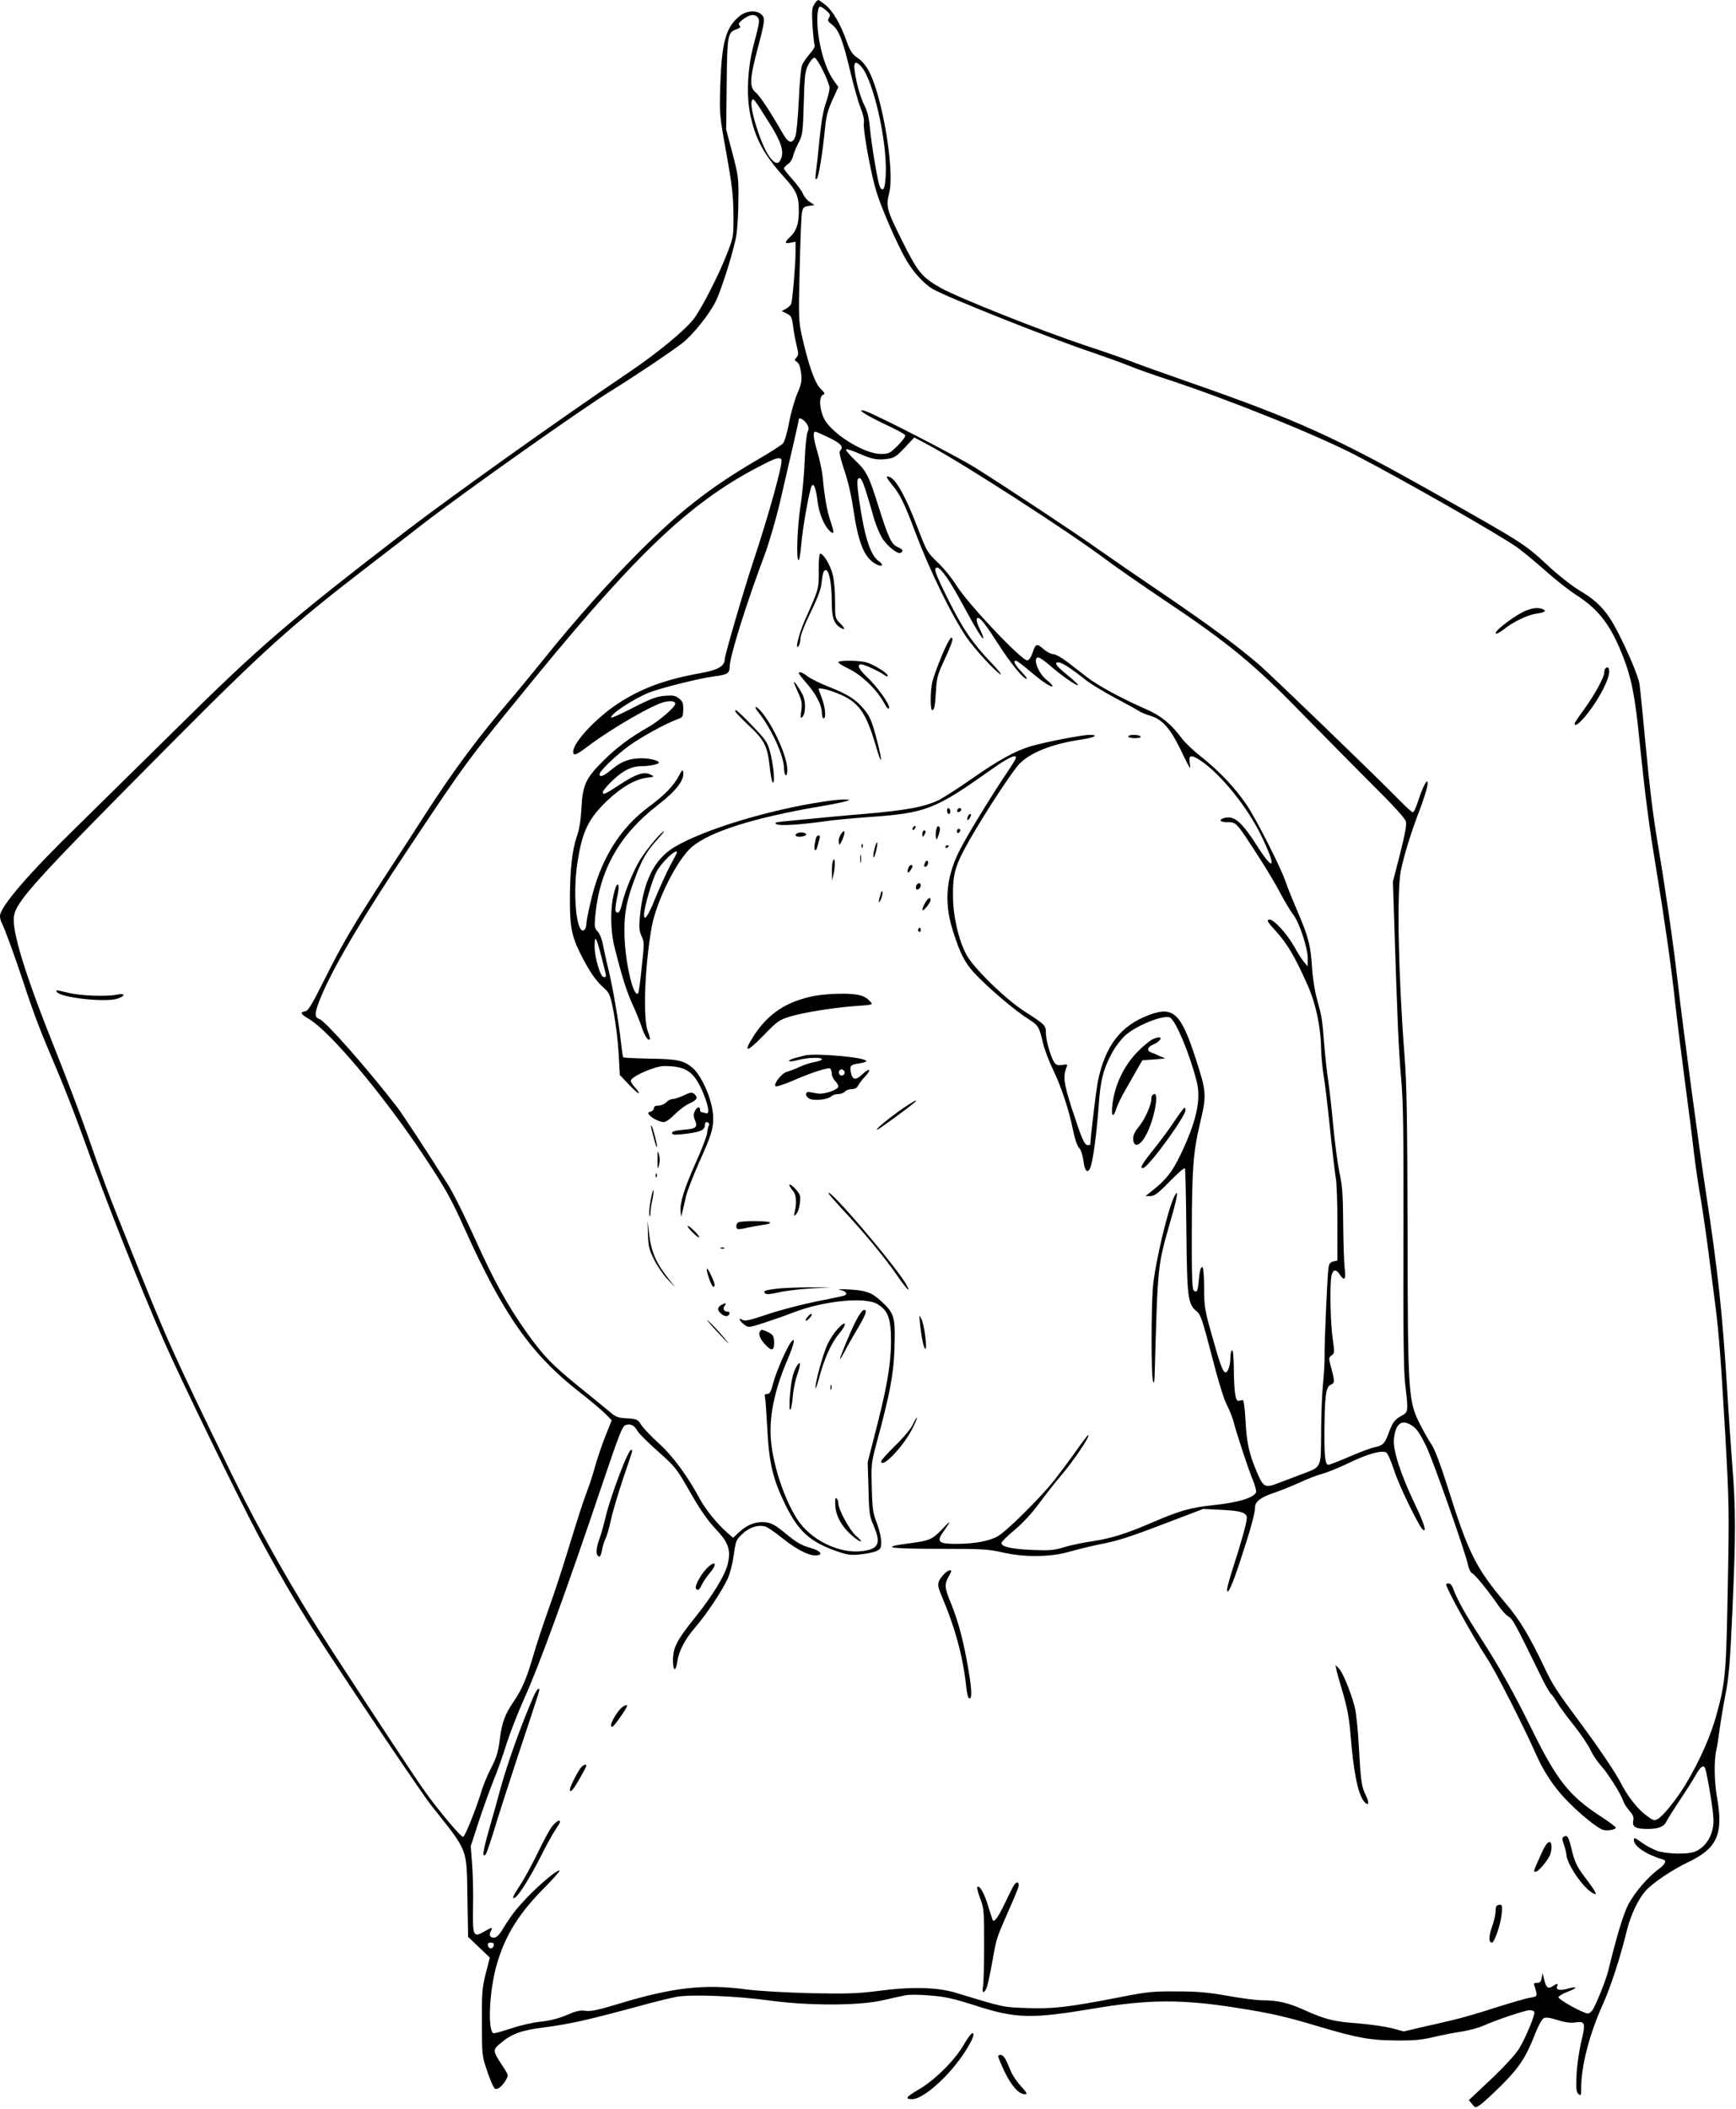 <?xml version="1.0" standalone="no"?>
<!DOCTYPE svg PUBLIC "-//W3C//DTD SVG 20010904//EN"
 "http://www.w3.org/TR/2001/REC-SVG-20010904/DTD/svg10.dtd">
<svg version="1.0" xmlns="http://www.w3.org/2000/svg"
 width="1054pt" height="1280pt" viewBox="0 0 1054 1280"
 preserveAspectRatio="xMidYMid meet">
<g transform="translate(0,1280) scale(0.1,-0.1)"
fill="#000000" stroke="none">
<path d="M4944 12774 c-14 -21 -16 -41 -11 -128 4 -57 9 -110 13 -119 3 -9 -8
-30 -30 -54 -19 -22 -40 -53 -47 -69 -6 -16 -15 -111 -19 -211 -5 -101 -14
-199 -20 -218 -16 -49 -42 -46 -73 8 -82 142 -143 235 -168 255 -40 33 -38 81
11 267 45 171 47 186 22 208 -32 29 -96 22 -137 -15 -80 -69 -103 -158 -112
-418 -5 -173 -5 -177 37 -410 35 -194 42 -258 43 -370 1 -133 1 -136 -37 -235
-49 -128 -155 -336 -203 -399 -54 -71 -223 -210 -398 -328 -422 -285 -1081
-755 -1350 -961 -714 -549 -885 -696 -1406 -1211 -212 -209 -476 -469 -585
-576 -301 -293 -474 -494 -474 -550 0 -11 4 -28 9 -38 17 -30 87 -222 136
-372 62 -189 99 -285 195 -510 44 -102 118 -291 164 -420 142 -395 344 -904
494 -1245 102 -232 451 -949 569 -1170 114 -213 217 -390 333 -573 172 -270
655 -990 719 -1070 226 -285 214 -252 219 -562 l4 -235 66 -63 66 -63 -25 -97
c-22 -87 -24 -117 -23 -297 0 -198 0 -201 33 -298 18 -54 39 -101 47 -104 17
-6 42 14 66 54 16 28 16 29 -23 88 -58 88 -58 94 -13 132 69 59 128 81 264 98
160 21 257 42 585 131 88 24 189 49 223 55 88 16 354 6 562 -22 237 -33 543
-32 685 0 55 12 118 27 140 31 23 5 87 5 153 -1 90 -7 142 -19 265 -58 256
-83 344 -85 729 -21 329 56 537 57 868 4 204 -32 290 -51 500 -114 236 -70
312 -83 470 -84 106 -1 154 4 225 21 50 12 126 27 169 33 44 7 105 23 135 37
79 35 252 93 278 93 12 0 25 -4 28 -10 8 -13 -49 -152 -91 -222 -21 -35 -87
-107 -170 -186 l-136 -128 20 -24 c19 -24 20 -24 48 -5 16 10 74 64 130 119
109 109 149 170 205 314 18 46 41 88 51 93 13 7 37 4 85 -11 47 -15 80 -19
110 -14 58 8 61 -5 33 -119 -12 -51 -25 -139 -28 -197 -4 -89 -2 -107 12 -119
14 -12 16 -9 16 35 0 135 49 326 131 508 47 104 105 280 147 452 23 92 68 187
112 237 42 48 162 129 263 177 173 83 211 169 172 390 -17 96 -19 225 -5 285
5 22 14 78 20 125 6 47 22 143 36 215 21 107 28 194 42 505 21 470 21 619 -1
895 -9 121 -24 334 -32 473 -27 434 -55 702 -125 1157 -48 315 -139 997 -175
1305 -25 221 -72 545 -120 830 -31 187 -49 333 -80 665 -14 149 -28 286 -31
305 -9 49 -66 185 -130 311 -66 128 -119 187 -232 254 -51 31 -130 93 -202
160 -130 121 -146 132 -685 435 -594 335 -837 445 -1490 672 -143 50 -294 104
-335 120 -41 17 -174 63 -295 103 -267 89 -772 290 -874 348 -116 66 -139 95
-237 292 -92 186 -96 200 -74 290 31 132 -41 569 -121 726 -19 38 -42 67 -70
86 -35 24 -46 40 -70 106 -37 103 -82 180 -127 217 -20 16 -40 30 -44 30 -4 0
-15 -11 -24 -26z m73 -38 c24 -21 26 -28 16 -44 -10 -17 -7 -22 18 -41 41 -31
64 -88 110 -279 21 -90 50 -192 64 -227 16 -40 23 -73 20 -88 -8 -30 38 -289
72 -407 26 -93 122 -316 180 -419 43 -78 112 -154 168 -186 85 -49 692 -291
955 -380 85 -29 191 -67 235 -85 44 -18 145 -54 225 -80 381 -125 918 -341
1157 -466 287 -149 874 -484 974 -556 35 -25 112 -89 172 -142 59 -53 144
-120 190 -149 135 -88 204 -179 277 -361 54 -135 77 -247 104 -521 34 -331 58
-518 101 -775 48 -291 92 -595 115 -810 11 -102 38 -320 60 -485 22 -165 47
-361 55 -435 9 -74 27 -199 41 -276 13 -78 35 -231 49 -340 14 -110 32 -248
40 -309 22 -175 33 -321 60 -785 23 -408 24 -465 15 -920 -9 -514 -14 -578
-65 -765 -38 -142 -106 -294 -196 -443 -53 -86 -134 -186 -164 -202 -22 -12
-29 -9 -75 26 -51 39 -110 115 -150 194 -29 58 -136 216 -236 351 -158 213
-177 242 -231 357 -87 182 -145 279 -227 376 -187 221 -229 305 -359 718 -41
130 -77 224 -95 250 -16 24 -48 79 -70 123 -72 140 -75 185 -76 1180 -2 699
-5 888 -19 1065 -37 475 -47 990 -22 1115 20 97 63 236 113 365 22 58 43 124
47 145 12 67 -19 23 -50 -72 -14 -46 -31 -83 -37 -83 -5 0 -42 33 -81 73 -149
152 -766 747 -849 820 -131 113 -292 233 -592 437 -148 100 -322 220 -387 266
-136 97 -553 373 -744 493 -118 74 -616 330 -674 347 -57 16 -1 -22 114 -77
68 -31 126 -63 130 -69 5 -8 -13 -32 -44 -64 -49 -48 -54 -51 -104 -51 -100 0
-298 123 -344 215 -28 55 -32 135 -6 144 14 6 11 11 -16 38 -34 34 -73 145
-112 318 -20 90 -21 112 -14 405 4 171 10 326 14 345 6 30 11 36 41 40 l35 5
-29 20 c-16 10 -35 33 -42 51 -7 17 -36 56 -64 87 -27 30 -50 59 -50 65 0 5
11 17 24 26 13 8 27 30 31 48 4 18 19 55 34 83 24 47 26 60 31 240 5 171 8
194 28 233 12 23 29 42 37 42 15 0 78 -123 91 -176 3 -12 -6 -53 -19 -91 -18
-49 -30 -116 -41 -224 -8 -85 -18 -176 -22 -204 -5 -37 -4 -47 5 -40 12 12 34
148 50 305 7 74 17 112 45 173 l36 79 -32 45 c-42 62 -76 167 -90 277 -11 90
-6 166 12 166 5 0 22 -11 37 -24z m-417 -41 c14 -17 12 -29 -25 -170 -36 -137
-44 -300 -21 -415 31 -152 83 -248 206 -384 76 -84 90 -116 90 -206 0 -79 -15
-123 -54 -159 -34 -32 -33 -42 4 -34 l30 6 0 -64 c0 -74 -18 -286 -26 -312 -3
-9 -17 -23 -32 -31 l-26 -14 31 -15 c27 -14 31 -23 38 -74 3 -32 13 -84 21
-117 13 -52 13 -60 0 -75 -14 -15 -13 -18 3 -28 12 -8 20 -29 25 -68 5 -49 2
-65 -23 -123 -16 -37 -39 -116 -50 -176 -11 -60 -28 -117 -37 -127 -9 -10 -77
-54 -153 -98 -292 -171 -472 -312 -726 -566 -182 -183 -383 -409 -565 -635
-69 -85 -163 -200 -210 -255 -193 -225 -340 -422 -507 -680 -49 -77 -157 -243
-240 -370 -212 -326 -275 -434 -383 -650 -77 -154 -99 -191 -118 -193 -33 -5
-27 -17 25 -47 126 -75 444 -452 693 -825 131 -197 166 -258 250 -445 237
-526 406 -766 700 -995 69 -54 140 -114 159 -134 l35 -36 -39 -97 c-21 -54
-49 -136 -62 -183 -13 -47 -33 -110 -45 -140 -29 -77 -58 -167 -123 -379 -31
-102 -82 -257 -114 -346 -32 -89 -75 -219 -95 -289 -38 -131 -67 -199 -116
-271 -54 -79 -72 -127 -85 -227 -10 -81 -20 -113 -52 -176 -22 -42 -50 -108
-61 -147 -32 -105 -98 -269 -110 -273 -12 -4 -150 160 -234 278 -53 74 -289
431 -558 845 -229 352 -442 727 -607 1065 -373 767 -400 828 -634 1414 -118
292 -161 409 -254 676 -38 107 -123 332 -190 500 -182 453 -265 723 -250 811
16 92 128 216 952 1045 568 572 731 718 1207 1084 125 96 273 210 329 254 256
197 957 693 1145 809 136 84 360 234 425 285 63 49 162 172 202 252 34 67 114
322 126 404 6 39 12 134 12 211 2 132 0 148 -36 285 l-38 144 3 276 c3 299 6
313 59 332 22 8 27 13 19 23 -7 8 -5 16 8 27 45 39 82 47 102 23z m628 -298
c72 -76 158 -448 150 -651 -3 -90 -16 -117 -36 -79 -12 23 -50 247 -61 362 -6
62 -16 100 -35 136 -14 28 -35 90 -45 139 -25 114 -17 140 27 93z m-558 -342
c73 -115 92 -175 71 -221 -15 -35 -37 -30 -71 17 -50 70 -121 296 -106 336 9
22 8 23 106 -132z m228 -1827 c13 -21 14 -32 5 -50 -6 -13 -14 -88 -17 -168
-3 -80 -14 -206 -26 -280 -20 -137 -27 -330 -11 -330 4 0 11 39 15 88 8 104
52 352 66 366 13 13 25 -24 34 -98 8 -70 39 -145 72 -177 30 -28 31 -14 5 62
-20 58 -36 150 -46 263 -4 38 -18 105 -31 149 -26 86 -30 127 -14 127 5 0 43
-17 85 -37 73 -36 89 -55 65 -79 -7 -7 2 -45 25 -115 22 -62 44 -156 55 -234
32 -215 68 -303 141 -340 35 -19 47 -3 15 19 -51 33 -89 151 -121 380 -11 78
-13 112 -5 120 19 19 33 -18 99 -250 12 -38 34 -90 50 -115 33 -48 94 -95 110
-84 18 11 12 22 -19 35 -37 15 -56 55 -116 245 -59 189 -72 215 -146 285 -33
32 -56 60 -51 63 5 3 38 -8 73 -23 82 -37 118 -44 178 -35 41 6 54 14 105 68
l58 62 92 -49 c206 -110 843 -521 1062 -685 61 -46 225 -160 365 -254 385
-257 548 -391 834 -686 132 -135 327 -332 432 -437 127 -126 195 -201 200
-220 5 -20 -6 -79 -36 -197 l-43 -168 7 -212 c20 -640 28 -808 42 -972 14
-149 16 -313 15 -967 -2 -573 1 -816 10 -895 20 -169 20 -173 -21 -195 -44
-25 -55 -40 -81 -111 -23 -61 -33 -70 -89 -82 -19 -4 -86 -29 -148 -56 -63
-27 -119 -49 -127 -49 -19 0 -25 49 -24 204 2 213 9 269 37 281 26 12 27 18 5
101 -17 62 -17 64 2 78 18 13 18 19 6 104 -14 99 -18 328 -7 380 9 38 28 41
50 7 29 -44 39 -31 30 38 -4 34 -8 157 -9 272 -1 171 -5 228 -23 310 -11 55
-28 181 -37 280 -9 99 -23 221 -30 270 -8 50 -19 151 -25 225 -12 156 -14 167
-45 280 -13 49 -26 129 -29 189 -8 131 -23 190 -90 343 -29 68 -61 147 -70
176 -27 81 -177 378 -237 467 -67 100 -170 209 -276 292 -45 35 -98 85 -117
111 -64 86 -126 138 -216 177 -153 67 -294 144 -360 195 -36 28 -91 70 -123
95 -33 25 -70 45 -83 45 -13 0 -39 14 -59 31 -40 36 -48 33 -67 -26 -7 -22
-20 -41 -30 -43 -31 -6 -355 336 -430 453 -27 44 -79 108 -115 142 -62 59 -67
67 -118 200 -73 193 -133 302 -173 318 -27 10 -23 -1 13 -46 49 -57 77 -116
142 -289 87 -231 220 -504 312 -639 48 -70 173 -206 205 -223 12 -6 -13 25
-54 68 -116 122 -173 205 -260 379 -83 167 -95 200 -70 200 22 0 78 -81 154
-222 81 -150 126 -223 126 -205 0 7 -9 30 -20 52 -21 41 -26 70 -12 70 15 0
49 -43 125 -162 76 -118 150 -208 170 -208 6 0 -8 19 -31 43 -40 41 -53 67
-33 67 5 0 44 -29 86 -65 75 -64 135 -103 135 -88 0 5 -16 21 -36 37 -52 41
-86 136 -50 136 8 0 41 -23 73 -51 67 -59 161 -124 168 -117 3 3 -25 29 -62
59 -71 57 -86 79 -56 79 19 0 76 -36 165 -107 29 -23 107 -70 173 -106 67 -35
132 -71 146 -80 14 -10 48 -24 76 -32 70 -21 120 -78 183 -209 27 -58 52 -106
55 -106 2 0 1 16 -2 35 -7 45 12 46 72 5 120 -83 278 -278 360 -447 93 -189
86 -235 -14 -80 -102 160 -146 198 -206 183 -37 -9 -30 -26 11 -26 62 0 55 8
199 -215 43 -66 101 -163 128 -215 28 -52 63 -111 78 -130 37 -46 89 -204 89
-266 l-1 -49 -22 27 c-12 14 -38 54 -57 89 -46 83 -129 173 -155 168 -16 -4
-9 -15 43 -72 67 -74 115 -155 187 -317 53 -116 84 -261 86 -398 1 -43 8 -113
15 -157 8 -44 25 -190 39 -325 14 -135 30 -269 35 -299 6 -30 10 -155 10 -278
l0 -223 -25 -6 c-18 -4 -26 -14 -29 -38 -7 -40 -25 -451 -24 -536 1 -36 -4
-114 -10 -175 -6 -60 -11 -192 -11 -293 -1 -213 3 -204 -112 -247 -41 -15
-102 -39 -137 -52 -91 -36 -100 -32 -139 58 -49 114 -64 181 -71 319 -4 74
-11 124 -17 123 -5 -1 -17 -3 -25 -5 -19 -4 -28 57 -29 200 -1 73 -5 111 -11
107 -5 -3 -10 -24 -10 -45 0 -21 -4 -50 -10 -64 -20 -52 -36 -29 -75 106 -73
251 -74 257 -74 386 -1 73 -5 122 -11 122 -11 0 -17 -24 -23 -93 -5 -55 -12
-66 -30 -48 -9 9 -12 97 -11 364 1 373 9 476 48 642 43 181 43 193 -26 405
-88 271 -135 315 -282 260 -172 -65 -265 -185 -310 -401 -11 -54 -46 -346 -46
-385 0 -2 -7 -4 -15 -4 -21 0 -36 35 -95 215 -52 160 -57 203 -34 259 7 17 4
18 -24 13 -21 -4 -36 -2 -46 9 -21 20 -56 137 -56 185 0 46 -4 50 -130 131
-113 72 -311 265 -352 343 -49 92 -82 237 -82 360 -1 137 14 186 105 345 94
164 254 407 297 453 67 70 200 122 373 148 83 12 115 29 55 29 -47 0 -279 -45
-364 -71 -93 -29 -193 -84 -357 -199 -77 -54 -164 -109 -192 -124 -86 -43
-200 -64 -458 -86 -103 -8 -290 -26 -495 -46 -43 -5 -50 -8 -36 -16 20 -11
130 -5 291 17 55 8 170 19 255 25 368 26 409 42 771 298 98 69 148 90 135 57
-3 -9 -25 -43 -48 -78 -94 -138 -252 -397 -294 -482 -81 -163 -93 -313 -39
-483 48 -153 80 -209 158 -286 95 -94 228 -205 300 -250 62 -40 66 -46 90
-149 9 -37 36 -109 61 -160 51 -107 97 -246 121 -367 10 -50 25 -94 36 -106
12 -12 22 -44 27 -79 8 -65 26 -81 43 -39 15 42 37 200 49 367 11 163 29 231
85 333 19 34 53 78 76 99 71 64 242 131 275 108 36 -26 116 -217 159 -384 29
-111 0 -243 -97 -446 -51 -106 -87 -152 -173 -220 l-40 -32 29 0 c24 -1 46 15
118 89 53 54 90 86 93 78 2 -7 6 -179 8 -383 4 -404 9 -441 64 -485 22 -17 35
-55 89 -264 38 -149 74 -267 93 -303 16 -32 35 -78 41 -103 17 -68 89 -287
117 -354 13 -32 22 -65 19 -73 -13 -33 -109 -62 -251 -77 -150 -16 -207 -32
-386 -109 -148 -64 -243 -94 -357 -111 -55 -8 -131 -24 -171 -36 -61 -19 -88
-21 -189 -17 -125 5 -192 19 -192 42 0 7 35 42 78 78 50 41 106 102 152 164
40 54 94 123 120 153 89 104 194 260 176 260 -3 0 -37 -45 -75 -99 -39 -55
-99 -135 -133 -178 -82 -104 -284 -304 -339 -336 -52 -30 -142 -47 -255 -47
-106 0 -120 13 -77 73 49 69 48 75 -3 20 -63 -66 -78 -73 -198 -89 -188 -24
-139 -34 172 -34 262 0 302 -2 385 -21 139 -32 295 -30 412 4 50 14 128 33
175 43 117 22 182 43 425 136 l210 80 105 -5 c125 -6 160 -17 160 -50 0 -25
-33 -146 -86 -309 -19 -59 -34 -116 -34 -125 1 -40 31 24 79 171 61 184 91
292 91 328 0 35 34 61 118 89 37 12 105 40 152 61 47 22 109 46 138 53 29 8
101 37 159 65 115 56 204 81 230 64 9 -5 30 -55 48 -110 29 -91 153 -345 175
-359 23 -15 6 41 -50 157 -86 180 -134 328 -127 394 9 87 41 118 94 91 40 -21
56 -42 101 -132 40 -80 243 -657 256 -727 4 -22 15 -42 26 -48 19 -10 102
-113 162 -201 18 -25 43 -53 58 -61 24 -14 41 -44 195 -360 26 -54 54 -103 62
-109 8 -7 25 -32 39 -55 14 -24 59 -85 100 -136 41 -51 86 -118 100 -148 14
-30 43 -73 63 -95 41 -44 124 -175 136 -215 4 -14 21 -40 37 -59 23 -26 29
-40 24 -62 -7 -37 14 -49 88 -49 67 0 100 14 115 48 7 14 43 71 80 127 37 55
81 124 97 153 30 54 49 65 58 35 16 -57 49 -257 49 -308 2 -89 -45 -168 -116
-194 -43 -16 -167 -13 -223 5 -27 10 -70 32 -96 51 -43 31 -48 33 -48 15 0
-38 78 -89 178 -118 23 -6 12 -29 -29 -59 -64 -47 -144 -140 -183 -214 -30
-58 -70 -189 -122 -403 -14 -56 -70 -196 -95 -237 -8 -11 -20 -21 -28 -21 -28
0 -181 85 -179 99 2 7 27 22 56 33 63 24 62 36 -2 18 -47 -13 -71 -7 -62 16 7
18 1 18 -28 -1 -28 -19 -39 -8 -52 45 l-8 35 -6 -30 c-4 -23 -11 -30 -28 -29
-17 0 -21 -3 -17 -15 4 -9 9 -28 12 -42 5 -24 2 -27 -36 -33 -23 -3 -117 -31
-210 -60 -92 -30 -208 -64 -257 -75 -49 -12 -137 -32 -195 -45 l-106 -25 -74
20 c-41 10 -132 23 -204 29 -145 10 -200 24 -326 81 -97 44 -163 59 -254 59
-34 0 -129 12 -211 27 -118 21 -182 27 -309 27 -145 1 -177 -2 -350 -36 -309
-60 -402 -71 -560 -65 -147 5 -137 3 -430 92 -114 35 -273 39 -480 11 -118
-15 -180 -17 -400 -13 -152 4 -312 13 -385 22 -264 36 -455 14 -793 -89 -116
-35 -158 -44 -191 -40 -33 5 -57 0 -116 -26 -51 -21 -102 -34 -160 -40 -47 -5
-125 -23 -174 -40 -50 -16 -97 -30 -107 -30 -40 0 -30 256 17 417 51 177 134
310 289 466 54 54 95 101 92 104 -10 9 -119 -81 -197 -163 -72 -76 -97 -109
-154 -202 -16 -26 -34 -42 -46 -42 -25 0 -33 15 -20 40 14 25 8 25 -39 -2 -68
-39 -72 -31 -69 149 2 87 -1 205 -6 263 l-8 105 47 145 c26 80 67 193 90 251
24 58 60 159 80 225 21 65 68 187 105 269 95 210 258 659 479 1314 101 298
119 345 139 352 29 11 53 -1 72 -35 7 -14 63 -70 124 -124 108 -96 113 -103
196 -248 59 -104 105 -170 152 -220 80 -85 95 -127 78 -209 -14 -69 -89 -193
-201 -333 -109 -135 -132 -180 -133 -254 -1 -70 16 -79 26 -14 9 67 48 140
112 213 64 74 159 216 194 292 14 30 30 93 37 144 12 86 14 92 53 128 41 39
93 56 136 45 14 -3 58 -33 99 -66 87 -70 162 -110 206 -110 53 0 37 27 -26 45
-60 17 -87 33 -163 96 -62 50 -85 61 -135 61 -50 0 -97 -22 -142 -65 l-32 -30
-38 33 c-59 52 -128 137 -163 201 -73 137 -166 264 -250 339 -45 41 -93 91
-106 111 -22 35 -26 37 -87 41 -57 3 -69 8 -108 42 -24 20 -108 89 -185 151
-163 132 -218 189 -320 333 -114 161 -197 312 -313 570 -59 130 -130 273 -158
317 -118 187 -279 433 -312 476 -181 234 -436 523 -471 534 -30 9 -31 32 -4
103 66 176 251 493 546 935 360 540 346 520 777 1047 632 770 954 1070 1382
1285 70 36 94 42 103 26 12 -18 -77 -337 -173 -626 -55 -165 -171 -563 -171
-586 0 -41 -41 -65 -140 -83 -221 -39 -370 -94 -514 -190 -132 -88 -266 -233
-266 -288 0 -28 17 -22 94 36 142 107 390 250 461 266 39 9 65 4 65 -11 0 -20
-99 -105 -164 -142 -110 -62 -194 -125 -276 -207 -104 -103 -123 -146 -130
-285 -4 -76 -13 -129 -28 -172 -28 -80 -42 -204 -42 -383 0 -167 11 -223 66
-332 50 -100 89 -157 136 -200 39 -35 42 -40 64 -153 12 -64 26 -176 30 -248
l7 -131 55 -58 c30 -32 58 -56 60 -53 3 3 -7 18 -21 33 -15 16 -27 35 -27 43
0 25 146 89 202 89 135 0 182 -33 237 -163 35 -85 41 -133 15 -123 -9 3 -20 6
-25 6 -5 0 -9 7 -9 15 0 23 -19 18 -32 -10 -8 -18 -8 -32 2 -55 17 -42 6 -51
-74 -57 -46 -4 -66 -10 -66 -19 0 -10 12 -12 48 -9 121 12 152 24 152 59 0 9
4 16 8 16 15 0 22 -12 14 -24 -3 -6 -7 -25 -9 -42 -1 -17 -31 -97 -68 -178
-71 -159 -98 -247 -93 -299 l4 -32 7 30 c4 17 14 58 21 91 8 34 44 127 79 206
75 166 87 204 87 274 0 93 -64 249 -124 302 -53 46 -94 55 -264 57 -84 2 -155
5 -158 8 -3 2 -9 47 -15 98 -10 102 -51 340 -74 430 -8 31 -21 91 -30 134 -9
51 -22 86 -36 101 -20 21 -21 30 -15 96 26 279 148 494 381 673 111 86 160
150 153 198 -3 19 -7 15 -26 -21 -33 -62 -84 -115 -182 -188 -180 -133 -297
-325 -355 -581 -14 -60 -25 -117 -25 -128 0 -32 -17 -52 -31 -38 -36 36 -48
246 -24 403 29 194 67 272 184 383 84 79 166 127 234 136 52 7 52 7 25 21 -39
18 -86 3 -184 -61 -93 -61 -104 -66 -104 -46 0 8 28 41 63 74 63 59 113 83
173 83 45 0 104 12 104 21 0 16 -75 31 -130 26 -64 -5 -107 -25 -164 -73 -40
-34 -66 -43 -66 -23 0 19 99 115 181 174 76 55 227 137 295 161 29 10 31 15
32 57 1 39 -3 50 -26 68 -23 18 -36 20 -87 16 -48 -4 -85 -18 -189 -71 -71
-37 -131 -64 -134 -61 -15 15 129 111 227 151 69 28 314 89 397 99 80 10 94
19 94 59 0 60 102 387 215 686 25 69 67 211 91 315 64 274 114 492 114 500 0
16 33 -3 48 -27z m-1244 -3245 c31 -119 30 -113 11 -113 -20 0 -55 119 -55
189 1 73 11 55 44 -76z m-656 -5990 c-2 -10 -10 -18 -18 -18 -8 0 -16 8 -18
18 -2 12 3 17 18 17 15 0 20 -5 18 -17z"/>
<path d="M9270 9096 c-60 -21 -202 -127 -188 -141 4 -4 24 7 45 23 59 48 149
91 203 98 51 7 63 17 34 28 -24 9 -55 7 -94 -8z"/>
<path d="M9747 8743 c-4 -3 -7 -15 -7 -26 0 -28 -63 -142 -125 -226 -30 -41
-55 -78 -55 -82 0 -18 19 -8 52 29 77 85 158 231 158 285 0 26 -9 34 -23 20z"/>
<path d="M345 6780 c22 -35 294 -65 368 -41 52 18 48 35 -5 24 -65 -12 -215
-7 -291 11 -80 19 -80 19 -72 6z"/>
<path d="M4971 9336 c0 -113 2 -106 -86 -304 -35 -80 -61 -187 -36 -152 6 8
11 29 11 46 0 18 26 85 60 154 37 74 63 141 66 169 9 75 14 91 28 91 20 0 36
-84 36 -191 0 -96 12 -133 52 -158 32 -20 31 -6 -2 27 -30 30 -30 32 -30 134
0 57 -6 129 -14 160 -13 55 -56 128 -76 128 -6 0 -10 -45 -9 -104z"/>
<path d="M5717 8818 c-26 -62 -51 -133 -57 -158 -12 -58 -13 -170 0 -170 13 0
18 29 23 125 4 66 11 94 42 160 55 119 67 155 51 155 -7 0 -34 -50 -59 -112z"/>
<path d="M5090 8781 c0 -6 28 -23 63 -40 76 -36 166 -122 210 -199 21 -39 33
-51 35 -39 5 23 -72 130 -137 191 -54 50 -63 84 -19 71 35 -11 100 -42 126
-61 13 -10 22 -12 22 -5 0 15 -86 69 -130 81 -45 13 -170 13 -170 1z"/>
<path d="M4850 8714 c0 -4 22 -32 50 -64 57 -66 89 -130 90 -177 0 -18 5 -33
10 -33 17 0 11 67 -10 122 -11 29 -20 54 -20 56 0 10 56 -2 112 -25 129 -50
175 -113 235 -318 38 -131 44 -109 8 30 -33 126 -46 155 -91 204 -46 51 -95
81 -208 125 -48 19 -102 46 -121 60 -32 25 -55 33 -55 20z"/>
<path d="M4820 8659 c0 -4 12 -32 26 -63 22 -48 25 -65 19 -109 -6 -41 -4 -49
5 -40 23 22 24 96 2 139 -22 42 -51 83 -52 73z"/>
<path d="M4604 8478 c79 -99 155 -264 156 -340 0 -20 5 -40 10 -43 6 -4 10 10
10 34 0 78 -83 263 -157 351 -34 41 -52 38 -19 -2z"/>
<path d="M4466 8479 c4 -7 40 -44 81 -83 95 -89 112 -124 126 -247 5 -55 15
-99 20 -99 14 0 2 117 -19 192 -15 54 -28 72 -107 154 -49 52 -94 94 -99 94
-5 0 -6 -5 -2 -11z"/>
<path d="M6850 8330 c0 -5 18 -10 41 -10 24 0 38 4 34 10 -3 6 -22 10 -41 10
-19 0 -34 -4 -34 -10z"/>
<path d="M4995 7934 c-333 -50 -728 -171 -902 -276 -121 -73 -188 -208 -208
-422 -6 -64 -4 -86 10 -117 17 -36 17 -47 1 -190 -8 -84 -18 -155 -22 -158
-27 -27 -75 172 -82 336 -5 140 9 222 65 368 43 114 70 159 135 231 29 32 46
53 37 48 -25 -14 -106 -113 -144 -174 -39 -64 -88 -183 -106 -255 -13 -57 -24
-74 -39 -59 -6 6 -4 36 6 83 14 67 13 94 -2 78 -4 -3 -13 -32 -20 -64 -19 -83
-17 -214 5 -303 45 -181 75 -276 110 -353 21 -45 46 -107 56 -137 17 -54 39
-89 50 -78 3 2 -2 25 -12 49 -30 80 -19 387 23 629 28 160 155 414 246 491
110 92 374 176 773 244 163 28 219 44 150 43 -22 0 -80 -6 -130 -14z m-885
-308 c0 -3 -19 -39 -42 -81 -22 -43 -62 -130 -88 -193 -43 -109 -70 -148 -70
-104 0 42 50 215 77 263 32 59 123 144 123 115z"/>
<path d="M5750 7881 c0 -12 5 -21 10 -21 6 0 10 6 10 14 0 8 -4 18 -10 21 -5
3 -10 -3 -10 -14z"/>
<path d="M5815 7889 c-10 -15 3 -25 16 -12 7 7 7 13 1 17 -6 3 -14 1 -17 -5z"/>
<path d="M5876 7844 c-10 -25 1 -29 14 -5 6 12 7 21 1 21 -5 0 -12 -7 -15 -16z"/>
<path d="M5547 7783 c-4 -3 -7 -11 -7 -17 0 -6 5 -5 12 2 6 6 9 14 7 17 -3 3
-9 2 -12 -2z"/>
<path d="M5685 7767 c-4 -14 -5 -36 -3 -48 3 -21 5 -19 17 14 9 27 10 42 3 49
-8 8 -13 3 -17 -15z"/>
<path d="M5810 7754 c0 -8 5 -12 10 -9 6 3 10 10 10 16 0 5 -4 9 -10 9 -5 0
-10 -7 -10 -16z"/>
<path d="M5106 7738 c-10 -15 -16 -37 -13 -50 3 -21 5 -19 21 15 21 48 16 71
-8 35z"/>
<path d="M5600 7738 c0 -19 2 -20 10 -8 13 19 13 30 0 30 -5 0 -10 -10 -10
-22z"/>
<path d="M4843 7744 c-25 -11 -12 -25 20 -22 17 2 32 8 32 13 0 11 -33 17 -52
9z"/>
<path d="M4956 7718 c-3 -7 -7 -28 -10 -45 -6 -37 9 -46 17 -10 3 12 9 32 12
45 5 14 3 22 -4 22 -6 0 -13 -6 -15 -12z"/>
<path d="M5310 7650 c-6 -23 -9 -47 -7 -53 2 -6 9 10 16 37 6 27 10 51 7 53
-3 3 -10 -14 -16 -37z"/>
<path d="M5231 7664 c0 -11 3 -14 6 -6 3 7 2 16 -1 19 -3 4 -6 -2 -5 -13z"/>
<path d="M5740 7659 c0 -5 5 -7 10 -4 6 3 10 8 10 11 0 2 -4 4 -10 4 -5 0 -10
-5 -10 -11z"/>
<path d="M5223 7585 c0 -22 2 -30 4 -17 2 12 2 30 0 40 -3 9 -5 -1 -4 -23z"/>
<path d="M5058 7577 c-5 -10 -8 -42 -7 -70 l1 -52 9 40 c12 48 9 111 -3 82z"/>
<path d="M5616 7564 c-8 -21 -8 -24 3 -24 12 0 22 28 12 35 -5 3 -12 -2 -15
-11z"/>
<path d="M5516 7534 c-11 -28 -6 -39 9 -20 8 11 15 23 15 28 0 14 -18 9 -24
-8z"/>
<path d="M5563 7425 c-3 -9 -3 -18 0 -21 9 -9 27 6 27 22 0 19 -19 18 -27 -1z"/>
<path d="M5350 7387 c0 -1 -4 -18 -10 -36 -5 -20 -6 -31 -1 -25 12 11 25 64
17 64 -3 0 -6 -1 -6 -3z"/>
<path d="M5617 7321 c-9 -16 -17 -35 -17 -43 1 -16 50 42 50 60 0 21 -15 13
-33 -17z"/>
<path d="M5575 7161 c-3 -5 -1 -12 5 -16 5 -3 10 1 10 9 0 18 -6 21 -15 7z"/>
<path d="M4940 6755 c-166 -34 -275 -106 -362 -239 -69 -107 -47 -108 55 -3
86 89 96 96 162 117 85 26 276 56 408 65 98 7 98 7 80 27 -32 37 -76 48 -180
47 -54 0 -127 -7 -163 -14z"/>
<path d="M7001 6494 c-19 -8 -61 -43 -95 -78 -86 -88 -142 -210 -153 -330 -7
-67 8 -71 27 -8 7 20 29 66 50 102 20 36 53 92 71 125 l35 60 69 5 70 6 -35
15 c-19 9 -43 19 -52 22 -27 10 -21 33 12 47 33 14 55 36 43 43 -5 3 -23 -1
-42 -9z"/>
<path d="M4885 6394 c-11 -3 -37 -10 -57 -15 -21 -5 -38 -14 -38 -18 0 -5 24
-3 53 5 59 16 147 19 147 5 0 -5 -19 -12 -42 -16 -24 -4 -65 -17 -93 -30 -27
-13 -62 -26 -77 -30 -30 -6 -83 -74 -70 -87 5 -5 48 9 98 30 116 51 221 85
234 77 5 -3 10 -17 10 -31 0 -13 9 -33 20 -44 11 -11 20 -26 20 -34 0 -19 -85
-49 -123 -43 -18 3 -41 7 -52 9 -34 5 -25 -34 10 -44 37 -9 105 1 123 19 7 7
26 13 41 13 16 0 34 7 41 15 7 8 25 15 41 15 19 0 32 7 40 23 6 12 25 37 42
54 41 44 26 55 -17 13 -40 -38 -60 -35 -70 10 -8 42 -3 48 49 56 25 3 45 10
45 14 0 23 -311 50 -375 34z m241 -95 c10 -17 -13 -36 -27 -22 -12 12 -4 33
11 33 5 0 12 -5 16 -11z"/>
<path d="M4145 6149 c-22 -10 -49 -19 -61 -19 -11 0 -29 -9 -39 -20 -10 -11
-31 -20 -47 -20 -19 0 -28 -5 -28 -16 0 -9 -9 -18 -20 -21 -17 -4 -18 -8 -8
-20 17 -20 63 -43 88 -43 13 0 41 20 68 48 26 26 66 56 90 66 43 20 51 33 30
54 -15 15 -25 14 -73 -9z"/>
<path d="M6997 6153 c-4 -3 -7 -14 -7 -24 0 -36 -41 -126 -75 -166 -23 -28
-35 -51 -35 -71 0 -58 38 -52 74 12 57 98 91 298 43 249z"/>
<path d="M5483 6074 c-82 -57 -166 -125 -159 -131 4 -4 198 138 231 168 23 22
-10 5 -72 -37z"/>
<path d="M7179 6064 c-9 -11 -35 -48 -59 -84 -24 -36 -76 -106 -116 -156 -71
-88 -89 -120 -61 -112 37 13 262 322 255 353 -3 16 -4 16 -19 -1z"/>
<path d="M3956 5945 c19 -77 32 -119 33 -105 1 19 -26 120 -34 129 -4 3 -3 -8
1 -24z"/>
<path d="M3992 5760 c0 -57 1 -61 9 -32 6 20 6 44 0 65 -8 28 -9 24 -9 -33z"/>
<path d="M3981 5664 c0 -11 3 -14 6 -6 3 7 2 16 -1 19 -3 4 -6 -2 -5 -13z"/>
<path d="M4796 5598 c4 -7 13 -20 21 -29 17 -20 21 -70 9 -119 -7 -32 -7 -34
8 -19 9 8 19 38 22 65 6 44 3 53 -21 82 -26 31 -53 45 -39 20z"/>
<path d="M3950 5513 c-7 -38 -10 -77 -7 -88 3 -13 5 -9 6 12 0 18 6 55 12 83
6 28 9 54 6 56 -3 3 -10 -25 -17 -63z"/>
<path d="M5030 5558 c0 -4 43 -53 96 -110 120 -129 244 -278 318 -385 60 -87
89 -116 62 -65 -51 99 -476 599 -476 560z"/>
<path d="M7131 5541 c-39 -72 -119 -411 -131 -551 -11 -136 -11 -534 0 -570 6
-20 8 -15 10 25 21 713 15 658 106 978 34 121 40 165 15 118z"/>
<path d="M3934 5310 c2 -73 7 -94 37 -154 19 -39 56 -93 82 -120 l48 -51 -45
58 c-75 95 -103 162 -116 277 l-9 75 3 -85z"/>
<path d="M4488 5383 c-22 -5 -24 -43 -3 -43 8 0 34 4 57 10 24 5 64 12 91 16
26 3 45 9 42 15 -6 9 -154 11 -187 2z"/>
<path d="M4200 5325 c19 -19 38 -35 44 -35 5 0 -5 16 -24 35 -19 19 -38 35
-44 35 -5 0 5 -16 24 -35z"/>
<path d="M4378 5223 c7 -3 16 -2 19 1 4 3 -2 6 -13 5 -11 0 -14 -3 -6 -6z"/>
<path d="M4291 5099 c-1 -24 30 -109 40 -109 5 0 9 6 8 13 -1 20 -47 113 -48
96z"/>
<path d="M4716 4979 c-75 -10 -85 -14 -70 -29 7 -7 33 -5 80 6 38 9 125 20
194 24 l125 7 -130 0 c-71 0 -161 -4 -199 -8z"/>
<path d="M5099 4972 c38 -8 52 -27 24 -36 -10 -3 -87 -19 -172 -36 -84 -17
-215 -51 -289 -76 -113 -38 -140 -44 -155 -34 -29 18 -17 -9 14 -31 23 -17 27
-17 119 13 52 17 135 46 184 65 178 68 427 93 502 49 58 -34 79 -79 83 -179 5
-149 -15 -286 -80 -543 l-61 -239 5 -160 c3 -146 6 -166 30 -222 48 -111 33
-144 -69 -157 -140 -17 -313 68 -394 194 -75 116 -142 313 -158 465 -16 142
17 313 99 502 42 100 51 144 22 108 -27 -35 -89 -177 -108 -247 -14 -54 -21
-68 -36 -68 -15 0 -18 -5 -14 -22 3 -13 9 -102 14 -198 11 -202 34 -297 106
-446 80 -165 149 -229 308 -286 71 -25 91 -28 147 -22 36 3 80 12 98 19 29 13
32 18 32 58 0 25 -12 76 -26 113 -24 60 -28 87 -31 214 -4 138 -3 151 26 260
91 335 110 446 113 636 3 139 -7 169 -79 234 -59 56 -96 69 -200 74 -48 3 -73
2 -54 -2z"/>
<path d="M4378 4879 c-10 -5 -18 -16 -18 -23 0 -20 37 -49 55 -43 19 8 20 27
1 27 -22 0 -30 19 -16 35 14 17 3 19 -22 4z"/>
<path d="M5195 4780 c-36 -71 -95 -215 -95 -228 1 -4 12 16 27 43 14 28 47 86
73 130 57 96 68 125 46 125 -9 0 -30 -28 -51 -70z"/>
<path d="M4905 4810 c-10 -11 -16 -22 -13 -25 3 -3 13 4 23 15 10 11 16 22 13
25 -3 3 -13 -4 -23 -15z"/>
<path d="M5586 4765 c8 -82 24 -156 33 -151 11 7 -7 143 -24 179 -15 31 -15
31 -9 -28z"/>
<path d="M4329 4745 c94 -102 122 -129 64 -60 -28 33 -68 76 -89 95 -21 19
-10 4 25 -35z"/>
<path d="M5086 4735 c-18 -19 -45 -59 -59 -88 -27 -53 -77 -232 -76 -271 0
-11 8 11 19 50 33 126 76 222 124 279 52 61 45 88 -8 30z"/>
<path d="M4617 4723 c-15 -14 -6 -44 24 -78 41 -46 59 -46 59 3 0 44 -6 53
-43 70 -33 14 -32 14 -40 5z"/>
<path d="M4838 4510 c-9 -14 -21 -43 -26 -65 -15 -59 -25 -208 -14 -201 5 3
12 38 15 78 3 40 15 100 27 133 23 66 22 93 -2 55z"/>
<path d="M5042 4380 c0 -14 2 -19 5 -12 2 6 2 18 0 25 -3 6 -5 1 -5 -13z"/>
<path d="M5544 4158 c-11 -26 -54 -78 -106 -129 -48 -47 -88 -91 -88 -97 0
-50 128 81 185 189 20 39 35 72 32 75 -2 2 -12 -15 -23 -38z"/>
<path d="M3791 3926 c-48 -116 -99 -265 -116 -341 -9 -38 -25 -95 -36 -126
-22 -59 -22 -100 -2 -106 6 -2 14 13 18 39 4 24 14 56 22 71 8 15 22 67 33
115 10 48 44 161 74 251 63 184 59 171 47 171 -5 0 -23 -33 -40 -74z"/>
<path d="M5072 3656 c5 -65 47 -133 112 -185 50 -40 60 -32 12 9 -38 34 -106
158 -106 196 0 12 -5 26 -11 30 -9 5 -10 -9 -7 -50z"/>
<path d="M4288 3278 c-36 -38 -71 -105 -63 -118 11 -17 21 -11 37 24 9 18 30
49 47 69 52 59 33 82 -21 25z"/>
<path d="M5733 3248 c-44 -49 -46 -63 -17 -131 85 -201 131 -372 151 -559 3
-32 10 -61 15 -64 20 -13 20 40 -1 165 -29 174 -63 302 -106 407 -41 98 -42
120 -14 168 16 28 18 36 7 36 -8 0 -24 -10 -35 -22z"/>
<path d="M8780 3185 c0 -25 165 -323 252 -455 49 -74 219 -408 291 -571 48
-108 104 -195 181 -277 77 -82 195 -179 230 -188 29 -7 76 2 76 14 0 5 -42 36
-93 69 -191 125 -265 219 -417 528 -112 227 -199 382 -314 560 -90 139 -141
231 -163 293 -6 18 -18 32 -27 32 -9 0 -16 -2 -16 -5z"/>
<path d="M8113 2670 c2 -14 21 -80 41 -147 27 -93 38 -155 46 -255 17 -216 44
-352 79 -398 29 -37 38 -16 14 33 -27 54 -31 85 -43 298 -5 99 -16 204 -25
239 -24 92 -73 212 -97 235 l-20 20 5 -25z"/>
<path d="M3239 2503 c-76 -175 -155 -396 -199 -553 -17 -63 -49 -179 -72 -258
-37 -132 -42 -170 -19 -146 5 5 27 70 50 144 22 74 88 279 146 455 141 424
136 405 124 405 -5 0 -19 -21 -30 -47z"/>
<path d="M3757 2418 c-42 -57 -58 -98 -39 -98 7 0 64 77 86 118 15 27 -24 10
-47 -20z"/>
<path d="M3528 2073 c-19 -21 -68 -118 -68 -133 0 -26 20 -4 58 63 23 40 42
76 42 80 0 13 -17 7 -32 -10z"/>
<path d="M3354 1718 c-15 -18 -55 -91 -89 -163 -35 -71 -83 -161 -109 -199
-43 -65 -52 -87 -27 -71 22 13 93 127 151 242 32 65 73 138 89 163 17 25 31
48 31 53 0 16 -20 5 -46 -25z"/>
<path d="M9493 1652 c-9 -6 -9 -17 2 -47 8 -22 14 -48 15 -59 1 -57 102 -205
161 -236 32 -18 22 4 -48 96 -49 66 -61 90 -79 162 -20 86 -28 98 -51 84z"/>
<path d="M9364 1563 c-56 -124 -56 -123 -40 -123 14 0 63 56 85 97 6 12 11 35
11 52 0 51 -27 38 -56 -26z"/>
<path d="M6156 1358 c-8 -13 -33 -62 -55 -109 -40 -84 -64 -118 -74 -102 -2 4
-14 42 -27 83 -22 76 -53 131 -66 118 -4 -4 4 -36 17 -70 23 -59 24 -75 24
-283 0 -121 -3 -235 -7 -252 -9 -41 8 -44 23 -5 6 15 21 86 34 157 25 144 23
136 98 308 30 67 57 132 60 144 7 32 -9 38 -27 11z"/>
<path d="M9087 1233 c-4 -3 -7 -20 -7 -37 0 -17 -10 -58 -22 -92 -20 -57 -20
-94 0 -94 15 0 54 112 59 173 5 46 3 57 -9 57 -8 0 -18 -3 -21 -7z"/>
<path d="M5850 388 c-56 -95 -176 -214 -273 -270 -77 -45 -85 -58 -38 -58 53
0 169 92 262 208 56 69 109 158 109 182 0 26 -21 4 -60 -62z"/>
<path d="M6060 320 c0 -6 18 -49 40 -95 41 -85 86 -135 122 -135 18 0 14 7
-23 48 -24 26 -52 67 -62 92 -32 78 -42 95 -60 98 -9 2 -17 -2 -17 -8z"/>
</g>
</svg>
